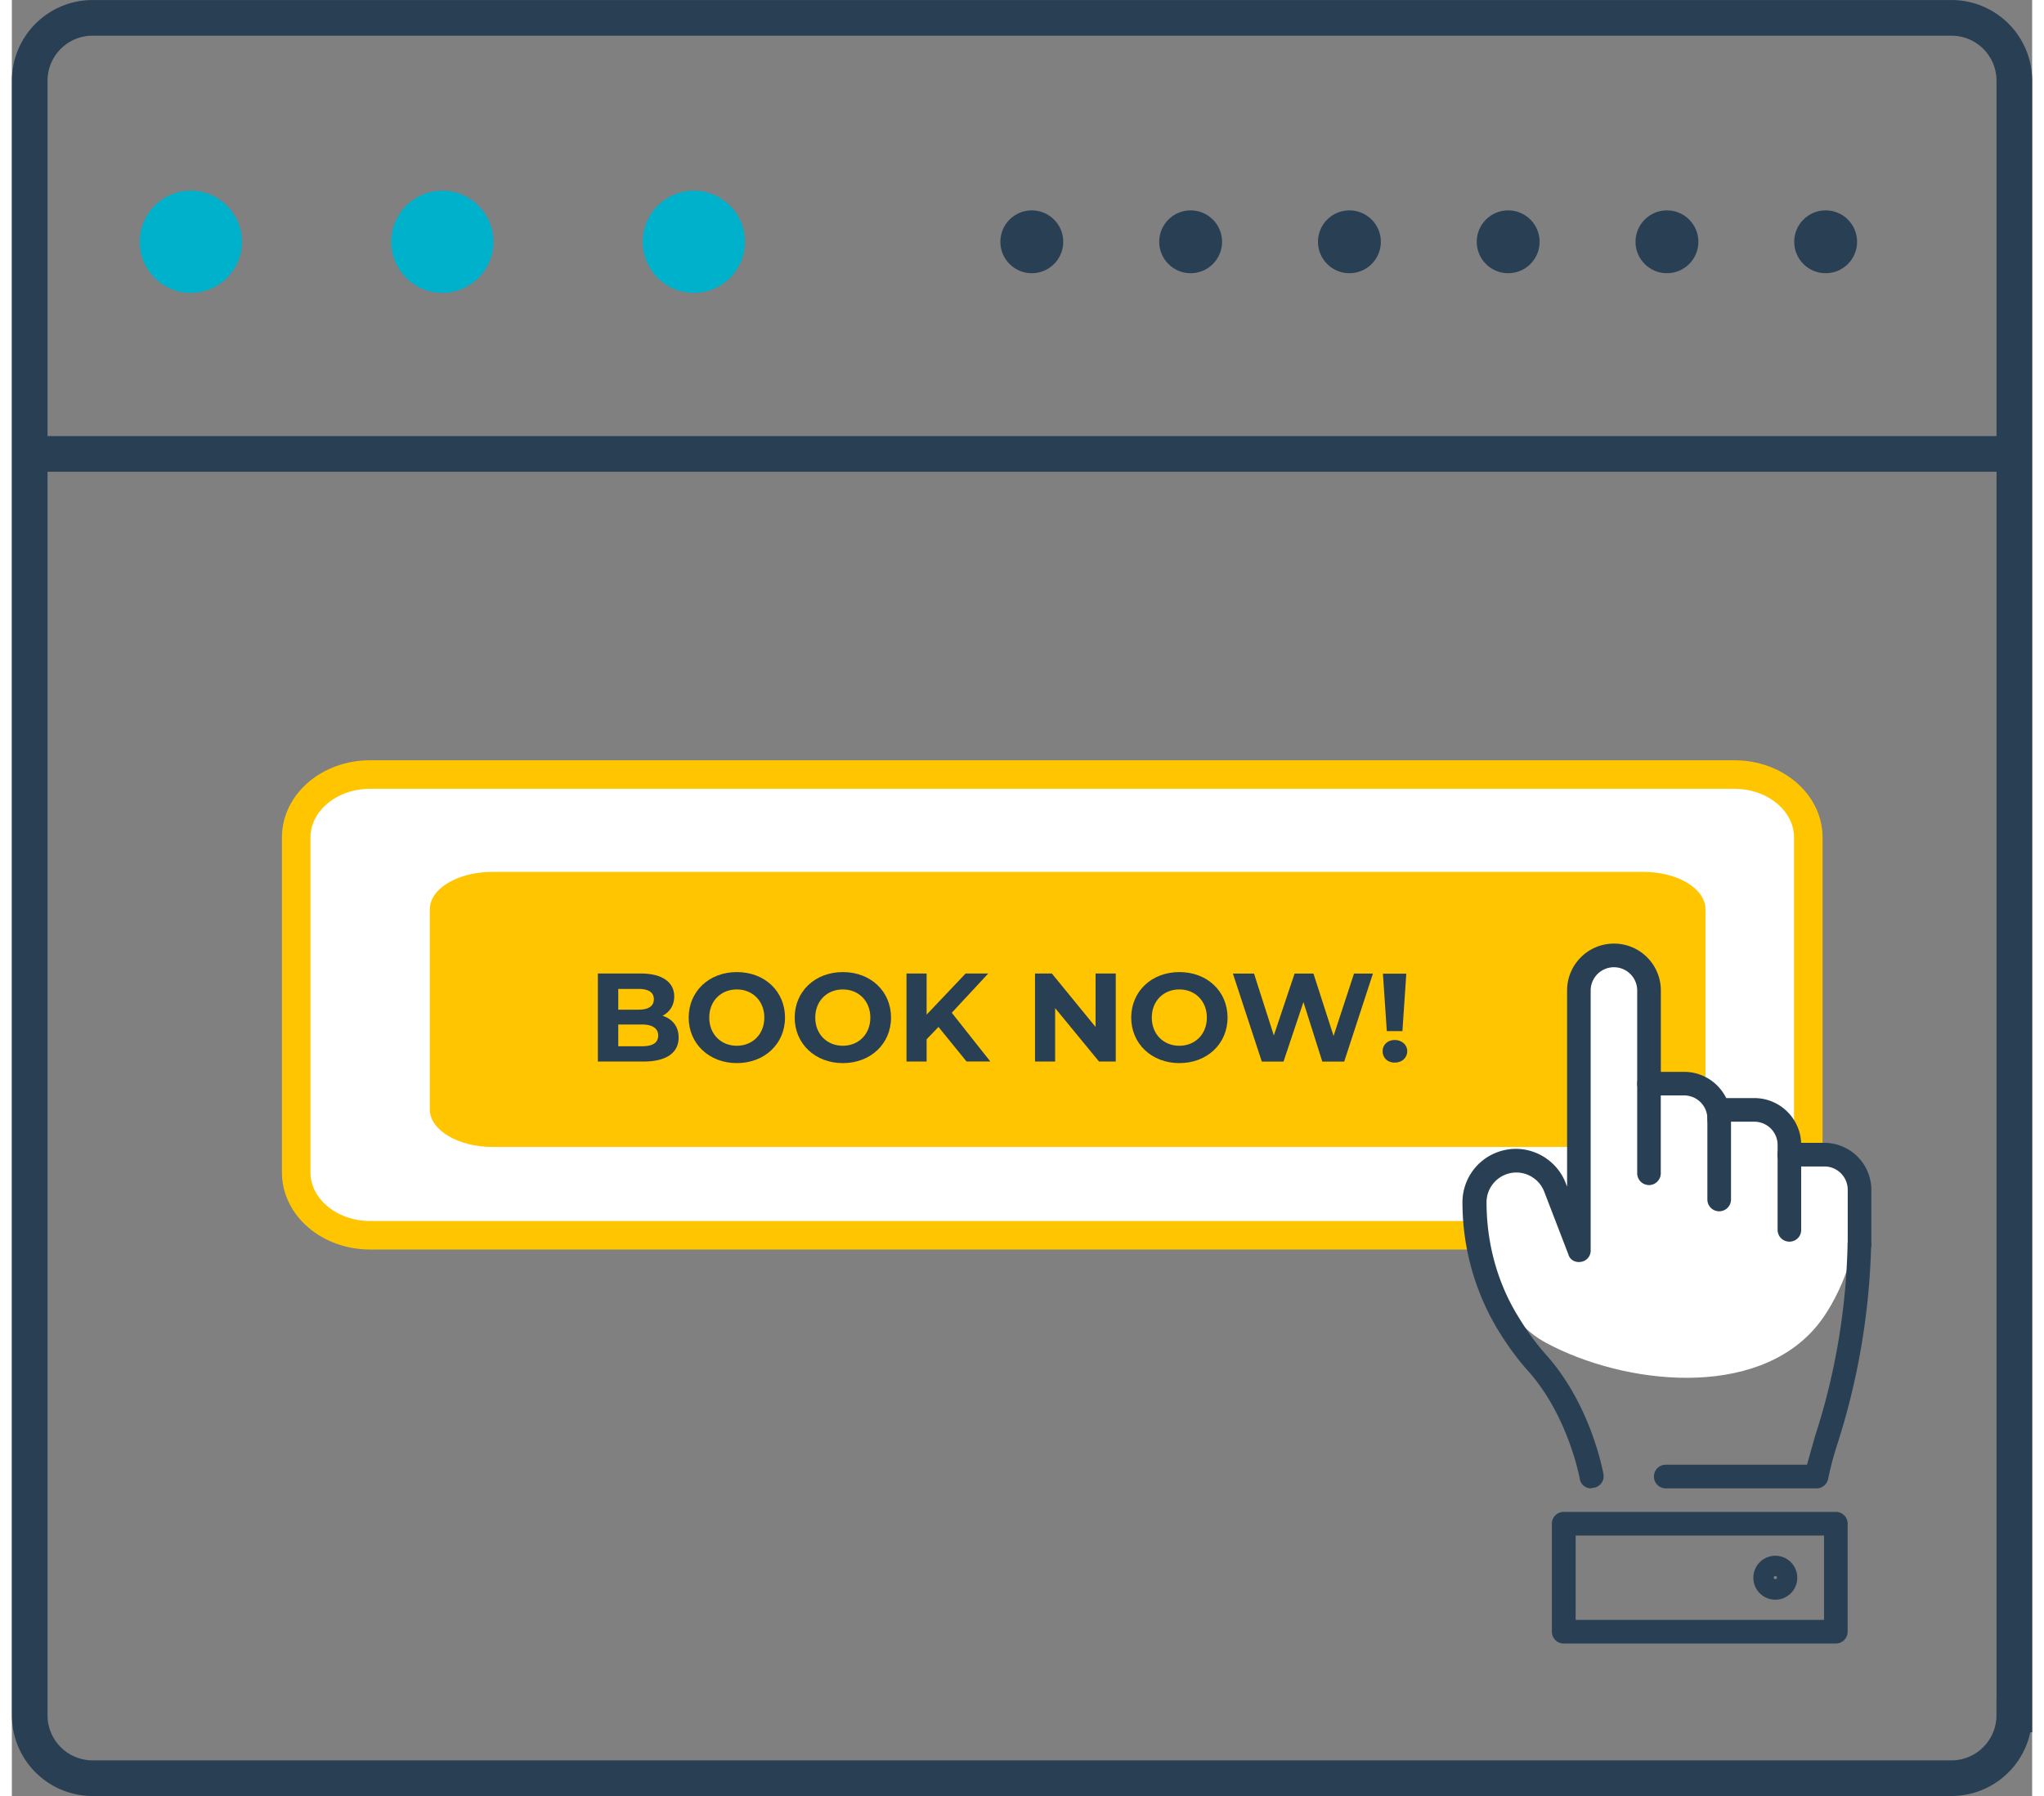<svg xmlns="http://www.w3.org/2000/svg" xmlns:xlink="http://www.w3.org/1999/xlink" width="33" height="29" viewBox="0 0 32.13 28.567"><rect x="0" y="0" width="32.13" height="28.567" fill="#808080" stroke="none"/><g fill="none" stroke="#293f54" stroke-width=".567" stroke-miterlimit="10"><path d="M31.846 27.284a1 1 0 0 1-1 1H1.284a1 1 0 0 1-1-1v-26a1 1 0 0 1 1-1h29.563a1 1 0 0 1 1 1v26z"/><path d="M.096 7.22h31.688"/></g><g fill="#00b1cc"><circle cx="2.846" cy="3.846" r=".813"/><circle cx="6.846" cy="3.846" r=".813"/><circle cx="10.846" cy="3.846" r=".813"/></g><g fill="#293f54"><circle cx="16.221" cy="3.846" r=".5"/><circle cx="18.747" cy="3.846" r=".5"/><circle cx="21.272" cy="3.846" r=".5"/><circle cx="23.797" cy="3.846" r=".5"/><circle cx="26.322" cy="3.846" r=".5"/><circle cx="28.846" cy="3.846" r=".5"/></g><path fill="#fff" stroke="#ffc500" stroke-width=".454" stroke-linejoin="round" stroke-miterlimit="10" d="M28.57 18.648c0 .552-.525 1-1.174 1h-21.7c-.648 0-1.174-.448-1.174-1V13.32c0-.552.525-1 1.174-1h21.7c.648 0 1.174.448 1.174 1v5.327z"/><path fill="#ffc500" d="M26.934 17.647c0 .33-.44.597-.99.597H7.647c-.547 0-1-.267-1-.597v-3.182c0-.33.443-.597 1-.597h18.298c.548 0 .99.267.99.597v3.182z"/><path fill="#fff" d="M23.37 19.867c-.125-.472-.293-1.426.445-1.448.58-.017.857.838 1.013 1.267l.04-2.915c-.005-.57.333-2.44 1.03-1.227.262.456.16 1.188.094 1.682.386-.186.855.01 1.045.386.613-.178 1.165.038 1.3.695 1.59-.086 1.013 2.002.374 2.778-.97 1.18-3.068.943-4.31.275-.598-.322-.816-.928-1.064-1.535"/><g fill="#293f54"><path d="M26.037 18.85c-.104 0-.188-.084-.188-.188v-1.425c0-.104.084-.188.188-.188h.558c.412 0 .746.334.746.746 0 .104-.084.188-.188.188s-.188-.084-.188-.188a.37.37 0 0 0-.371-.371h-.37v1.238c0 .103-.084.188-.187.188zm2.663 4.824h-2.397c-.104 0-.188-.084-.188-.188s.083-.188.188-.188h2.246l.128-.452a10.6 10.6 0 0 0 .518-3.06c.002-.104.093-.2.192-.182.104.002.186.1.183.192a11.26 11.26 0 0 1-.535 3.166 5.15 5.15 0 0 0-.149.56.19.19 0 0 1-.186.153z"/><path d="M25.12 23.674c-.1 0-.17-.064-.185-.155-.002-.01-.182-.998-.822-1.713-.177-.197-.343-.427-.497-.683a3.93 3.93 0 0 1-.546-2 .85.85 0 0 1 .85-.849c.35 0 .667.22.792.544l.022.057v-3.12c0-.412.334-.746.746-.746s.745.334.745.746v1.482c0 .104-.084.188-.188.188s-.188-.084-.188-.188v-1.482a.37.37 0 1 0-.74 0v4.132a.18.18 0 0 1-.154.184c-.09.016-.177-.032-.2-.117l-.385-1c-.07-.182-.248-.304-.442-.304-.262 0-.475.213-.475.474 0 .644.17 1.27.493 1.8.142.236.294.447.454.625.714.797.904 1.854.912 1.898.02.102-.05.2-.15.217-.01.002-.022.003-.032.003zm3.15-3.924c-.104 0-.188-.084-.188-.188v-1.35a.37.37 0 0 0-.371-.37h-.37v1.237c0 .104-.084.188-.188.188s-.188-.084-.188-.188v-1.425c0-.104.084-.188.188-.188h.558c.412 0 .746.334.746.746v1.35c.001.105-.083.188-.187.188z"/><path d="M29.385 19.98c-.104 0-.188-.084-.188-.188v-.868a.37.37 0 0 0-.37-.37h-.56c-.104 0-.188-.084-.188-.188s.084-.188.188-.188h.56a.75.75 0 0 1 .746.746v.868c.001.104-.084.188-.188.188zm-.377 6.162H24.68c-.104 0-.188-.084-.188-.188v-1.718c0-.104.084-.188.188-.188h4.328c.104 0 .188.084.188.188v1.718c0 .104-.084.188-.188.188zm-4.14-.375h3.952v-1.342h-3.95v1.342zm3.178-.322a.35.35 0 0 1-.35-.35.35.35 0 0 1 .35-.349.35.35 0 0 1 .349.349.35.35 0 0 1-.349.35zm0-.376c-.015 0-.026.012-.026.026 0 .03.052.03.052 0 0-.014-.01-.026-.026-.026zm-17.442-8.566c0 .242-.192.382-.56.382H9.32v-1.4h.684c.35 0 .53.146.53.364 0 .14-.07.248-.186.308.157.05.256.17.256.345zm-.96-.773v.33h.322c.158 0 .244-.056.244-.166s-.086-.164-.244-.164h-.322zm.635.74c0-.118-.1-.174-.258-.174h-.377v.346h.378c.167 0 .257-.053.257-.172z"/><use xlink:href="#B"/><use xlink:href="#B" x="1.686"/><path d="M14.736 16.335l-.188.196v.354h-.32v-1.4h.32v.654l.62-.654h.36l-.58.624.613.775h-.378l-.447-.55zm2.82-.85v1.4h-.266l-.698-.85v.85h-.32v-1.4h.268l.695.85v-.85h.32z"/><use xlink:href="#B" x="7.038"/><path d="M21.646 15.486l-.457 1.4h-.348l-.3-.947-.317.947h-.345l-.46-1.4h.336l.315.984.33-.984h.3l.32.992.325-.992h.3zm.154 1.234c0-.102.08-.178.192-.178s.2.076.2.178-.08.182-.2.182-.192-.082-.192-.182zm.005-1.233h.372l-.062.914h-.248l-.062-.914z"/></g><defs ><path id="B" d="M10.764 16.186c0-.416.323-.724.766-.724s.766.306.766.724-.326.724-.766.724-.766-.308-.766-.724zm1.203 0c0-.266-.188-.448-.438-.448s-.438.182-.438.448.188.448.438.448.438-.182.438-.448z"/></defs></svg>